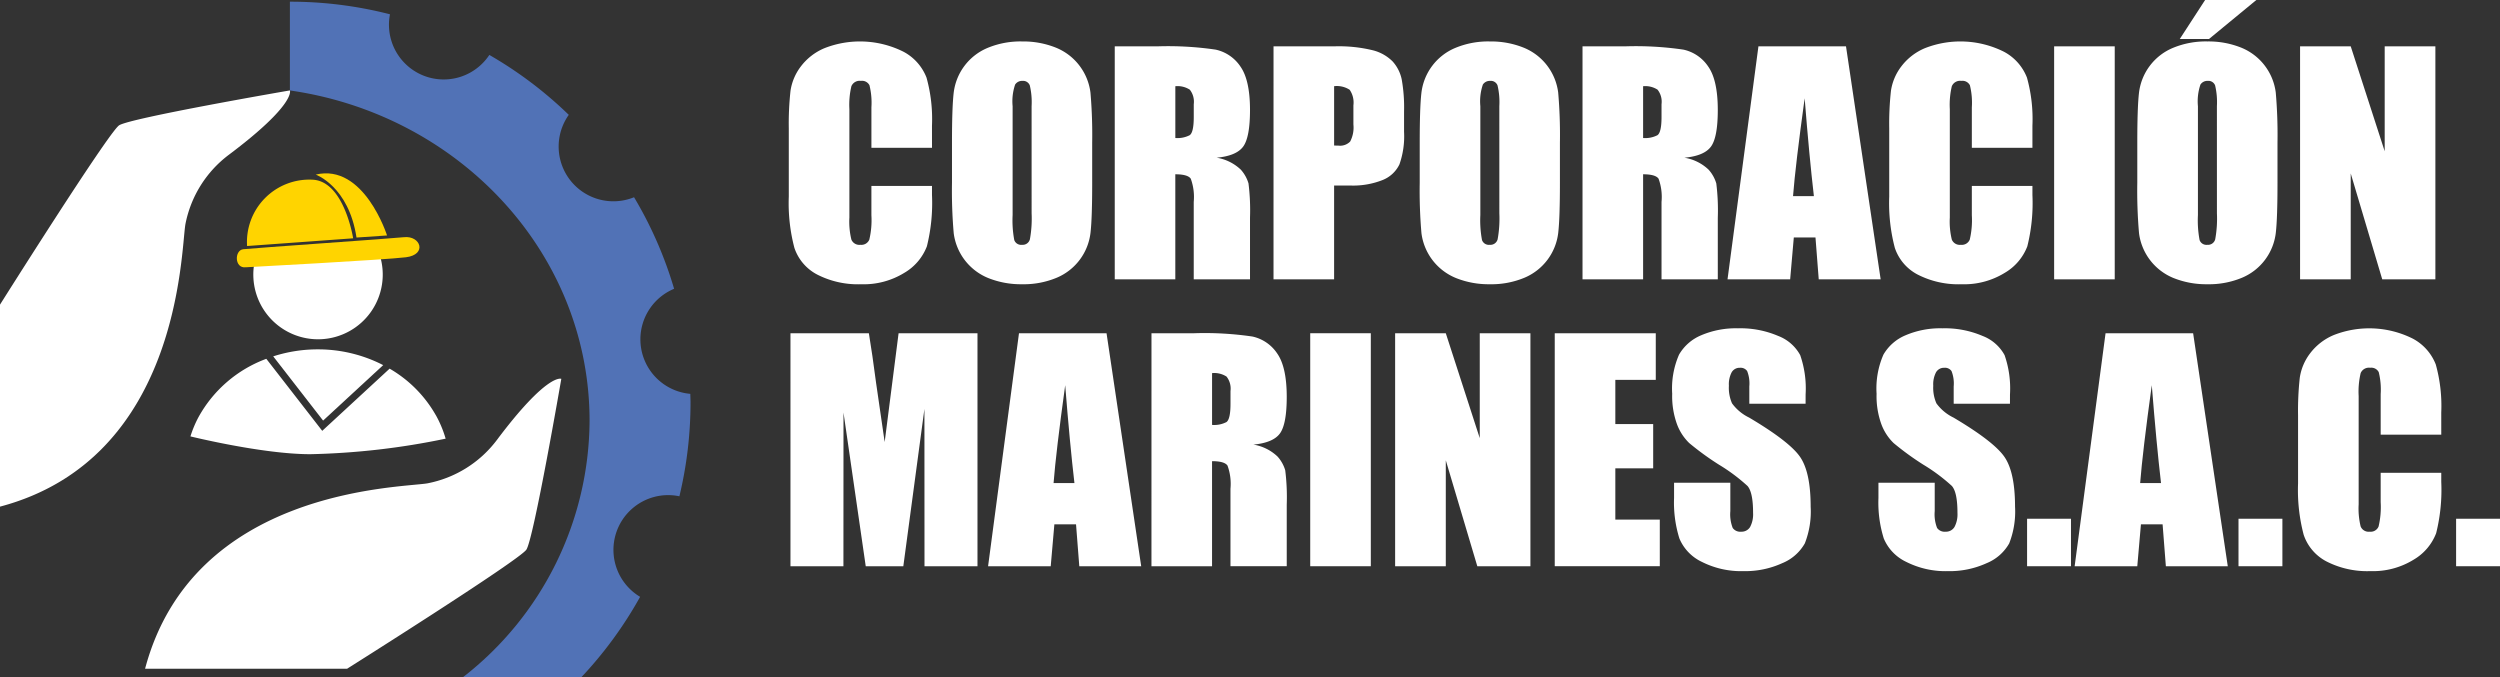 <svg id="logo_white" xmlns="http://www.w3.org/2000/svg" xmlns:xlink="http://www.w3.org/1999/xlink" width="379.142" height="102.67" viewBox="0 0 379.142 102.67">
  <rect x="0" y="0" width="379.142" height="102.67" fill="#333333" stroke="none"/>
  <defs>
    <clipPath id="clip-path">
      <rect id="Rectángulo_313" data-name="Rectángulo 313" width="379.142" height="102.67" fill="none"/>
    </clipPath>
  </defs>
  <g id="Grupo_375" data-name="Grupo 375" clip-path="url(#clip-path)">
    <path id="Trazado_533" data-name="Trazado 533" d="M166.72,51.868a8.3,8.3,0,0,1,5.112-7.666,60.41,60.41,0,0,0-6.074-13.885,8.3,8.3,0,0,1-9.9-12.494,60.943,60.943,0,0,0-12.047-9.087,8.3,8.3,0,0,1-15.07-6.163A60.866,60.866,0,0,0,113.563.661V14.122c25.728,3.684,45.448,24.712,45.448,50.1a49.546,49.546,0,0,1-19.157,38.852l17.944,0a60.949,60.949,0,0,0,8.878-12.155,8.3,8.3,0,0,1,5.958-15.249,60.908,60.908,0,0,0,1.688-14.25c0-.431-.024-.856-.033-1.285a8.3,8.3,0,0,1-7.57-8.267" transform="translate(-69.599 -0.405)" fill="#5172b6"/>
    <path id="Trazado_534" data-name="Trazado 534" d="M0,98.558V67.915S16.421,41.843,18.058,40.727s25.906-5.3,25.906-5.3.994,2.074-9.3,9.793a17.263,17.263,0,0,0-6.55,10.526c-.7,4.21-.8,35.555-28.117,42.806" transform="translate(0 -21.715)" fill="#fff"/>
    <path id="Trazado_535" data-name="Trazado 535" d="M56.815,192.332H87.458s26.072-16.421,27.188-18.058,5.3-25.906,5.3-25.906-2.074-.994-9.793,9.3a17.263,17.263,0,0,1-10.526,6.55c-4.21.7-35.555.8-42.806,28.116" transform="translate(-34.82 -90.913)" fill="#fff"/>
    <path id="Trazado_536" data-name="Trazado 536" d="M118.425,100.045a9.814,9.814,0,1,1-18.993.969Z" transform="translate(-60.82 -61.314)" fill="#fff"/>
    <path id="Trazado_537" data-name="Trazado 537" d="M107.032,137.921l7.563,9.741,9.114-8.413a21.594,21.594,0,0,0-9.932-2.389,21.911,21.911,0,0,0-6.745,1.061" transform="translate(-65.596 -83.877)" fill="#fff"/>
    <path id="Trazado_538" data-name="Trazado 538" d="M111.823,149.12a18.974,18.974,0,0,0-7.013-7.068l-10.218,9.432L86.11,140.56a19.392,19.392,0,0,0-10.315,8.9,16.941,16.941,0,0,0-1.192,2.866s10.926,2.7,18.179,2.7a111.139,111.139,0,0,0,20.524-2.356,16.969,16.969,0,0,0-1.483-3.558" transform="translate(-45.722 -86.144)" fill="#fff"/>
    <path id="Trazado_539" data-name="Trazado 539" d="M118.119,92.886c-1.631.183-22.79,1.645-24.371,1.824-1.352.153-1.352,2.938.38,2.74,0,0,21.164-1.129,24.3-1.521,3.267-.409,2.215-3.325-.307-3.043" transform="translate(-56.859 -56.914)" fill="#ffd400"/>
    <path id="Trazado_540" data-name="Trazado 540" d="M96.783,80.438l16.085-1.17s-1.348-8.655-6.144-8.889a9.463,9.463,0,0,0-9.941,10.058" transform="translate(-59.311 -43.127)" fill="#ffd400"/>
    <path id="Trazado_541" data-name="Trazado 541" d="M129.867,77.641l4.632-.316s-3.491-10.985-10.816-9.23c0,0,5,1.755,6.184,9.547" transform="translate(-75.801 -41.616)" fill="#ffd400"/>
    <path id="Trazado_542" data-name="Trazado 542" d="M330.724,32.366h-9.189V26.224a11.011,11.011,0,0,0-.295-3.344,1.267,1.267,0,0,0-1.3-.665,1.358,1.358,0,0,0-1.441.808,12.278,12.278,0,0,0-.305,3.492V42.93a11.449,11.449,0,0,0,.305,3.361,1.307,1.307,0,0,0,1.375.785,1.291,1.291,0,0,0,1.342-.787,12.838,12.838,0,0,0,.317-3.7V38.15h9.189v1.377a27.151,27.151,0,0,1-.775,7.781,7.943,7.943,0,0,1-3.427,4.022,11.724,11.724,0,0,1-6.537,1.727,13.541,13.541,0,0,1-6.657-1.462,7.107,7.107,0,0,1-3.47-4.048,26.571,26.571,0,0,1-.852-7.781V29.441a45.83,45.83,0,0,1,.262-5.73,8.021,8.021,0,0,1,1.561-3.677,8.7,8.7,0,0,1,3.6-2.783,14.736,14.736,0,0,1,11.994.556,7.531,7.531,0,0,1,3.47,3.912,23.525,23.525,0,0,1,.829,7.29Z" transform="translate(-189.379 -9.95)" fill="#fff"/>
    <path id="Trazado_543" data-name="Trazado 543" d="M394.2,37.67q0,5.324-.251,7.54a8.448,8.448,0,0,1-5.14,6.865,13,13,0,0,1-5.239.982,13.311,13.311,0,0,1-5.1-.927,8.5,8.5,0,0,1-5.271-6.821,74.437,74.437,0,0,1-.262-7.638V31.624q0-5.324.251-7.541a8.446,8.446,0,0,1,5.14-6.864,12.979,12.979,0,0,1,5.238-.983,13.314,13.314,0,0,1,5.1.928,8.491,8.491,0,0,1,5.271,6.82,74.617,74.617,0,0,1,.262,7.639Zm-9.189-11.613a10.968,10.968,0,0,0-.273-3.153,1.087,1.087,0,0,0-1.124-.688,1.254,1.254,0,0,0-1.1.557,7.887,7.887,0,0,0-.382,3.284v16.5a16.23,16.23,0,0,0,.251,3.8,1.1,1.1,0,0,0,1.168.72,1.13,1.13,0,0,0,1.2-.83,17.484,17.484,0,0,0,.262-3.951Z" transform="translate(-228.562 -9.95)" fill="#fff"/>
    <path id="Trazado_544" data-name="Trazado 544" d="M436.7,18.155h6.5a49.727,49.727,0,0,1,8.807.5,6.06,6.06,0,0,1,3.754,2.564q1.451,2.062,1.452,6.58,0,4.125-1.026,5.545t-4.038,1.7a6.908,6.908,0,0,1,3.667,1.811,5.414,5.414,0,0,1,1.168,2.085,32.936,32.936,0,0,1,.229,5.227v9.32h-8.534V41.749a8.114,8.114,0,0,0-.447-3.514q-.448-.675-2.347-.676V53.491H436.7Zm9.189,6.045v7.858a4.051,4.051,0,0,0,2.172-.425q.622-.427.622-2.761V26.929a2.946,2.946,0,0,0-.6-2.2,3.414,3.414,0,0,0-2.194-.525" transform="translate(-267.641 -11.127)" fill="#fff"/>
    <path id="Trazado_545" data-name="Trazado 545" d="M498.892,18.155h9.254a21.7,21.7,0,0,1,5.773.589,6.456,6.456,0,0,1,3.034,1.7,5.844,5.844,0,0,1,1.375,2.7,24.135,24.135,0,0,1,.36,4.9v3.078a12.809,12.809,0,0,1-.7,4.933,4.777,4.777,0,0,1-2.564,2.379,12.127,12.127,0,0,1-4.878.83h-2.467V53.491h-9.189Zm9.189,6.045v8.992c.262.015.487.021.677.021a2.126,2.126,0,0,0,1.757-.621,4.578,4.578,0,0,0,.491-2.586V27.1a3.4,3.4,0,0,0-.567-2.356,3.561,3.561,0,0,0-2.358-.546" transform="translate(-305.753 -11.127)" fill="#fff"/>
    <path id="Trazado_546" data-name="Trazado 546" d="M577.431,37.67q0,5.324-.251,7.54a8.448,8.448,0,0,1-5.14,6.865,13,13,0,0,1-5.239.982,13.311,13.311,0,0,1-5.1-.927,8.5,8.5,0,0,1-5.271-6.821,74.46,74.46,0,0,1-.262-7.638V31.624q0-5.324.251-7.541a8.445,8.445,0,0,1,5.14-6.864,12.979,12.979,0,0,1,5.238-.983,13.314,13.314,0,0,1,5.1.928,8.49,8.49,0,0,1,5.271,6.82,74.6,74.6,0,0,1,.262,7.639Zm-9.189-11.613a10.968,10.968,0,0,0-.273-3.153,1.087,1.087,0,0,0-1.124-.688,1.254,1.254,0,0,0-1.1.557,7.886,7.886,0,0,0-.382,3.284v16.5a16.228,16.228,0,0,0,.251,3.8,1.1,1.1,0,0,0,1.168.72,1.13,1.13,0,0,0,1.2-.83,17.479,17.479,0,0,0,.262-3.951Z" transform="translate(-340.858 -9.95)" fill="#fff"/>
    <path id="Trazado_547" data-name="Trazado 547" d="M619.936,18.155h6.5a49.727,49.727,0,0,1,8.807.5A6.06,6.06,0,0,1,639,21.221q1.451,2.062,1.452,6.58,0,4.125-1.025,5.545t-4.038,1.7a6.907,6.907,0,0,1,3.667,1.811,5.413,5.413,0,0,1,1.168,2.085,32.953,32.953,0,0,1,.229,5.227v9.32h-8.534V41.749a8.113,8.113,0,0,0-.447-3.514q-.448-.675-2.347-.676V53.491h-9.189Zm9.189,6.045v7.858a4.051,4.051,0,0,0,2.172-.425q.622-.427.622-2.761V26.929a2.946,2.946,0,0,0-.6-2.2,3.413,3.413,0,0,0-2.194-.525" transform="translate(-379.937 -11.127)" fill="#fff"/>
    <path id="Trazado_548" data-name="Trazado 548" d="M694.708,18.155l5.255,35.336h-9.391l-.493-6.351h-3.287l-.553,6.351h-9.5l4.688-35.336Zm-4.87,22.721q-.7-6-1.4-14.843-1.4,10.15-1.763,14.843Z" transform="translate(-414.749 -11.127)" fill="#fff"/>
    <path id="Trazado_549" data-name="Trazado 549" d="M761.8,32.366h-9.189V26.224a11.015,11.015,0,0,0-.295-3.344,1.267,1.267,0,0,0-1.3-.665,1.358,1.358,0,0,0-1.44.808,12.278,12.278,0,0,0-.305,3.492V42.93a11.449,11.449,0,0,0,.305,3.361,1.307,1.307,0,0,0,1.375.785,1.291,1.291,0,0,0,1.342-.787,12.838,12.838,0,0,0,.317-3.7V38.15H761.8v1.377a27.155,27.155,0,0,1-.775,7.781,7.943,7.943,0,0,1-3.427,4.022,11.724,11.724,0,0,1-6.537,1.727,13.541,13.541,0,0,1-6.657-1.462,7.107,7.107,0,0,1-3.47-4.048,26.573,26.573,0,0,1-.852-7.781V29.441a45.828,45.828,0,0,1,.263-5.73,8.02,8.02,0,0,1,1.561-3.677,8.7,8.7,0,0,1,3.6-2.783,14.736,14.736,0,0,1,11.994.556,7.529,7.529,0,0,1,3.47,3.912,23.522,23.522,0,0,1,.829,7.29Z" transform="translate(-453.568 -9.95)" fill="#fff"/>
    <rect id="Rectángulo_308" data-name="Rectángulo 308" width="9.189" height="35.336" transform="translate(311.524 7.028)" fill="#fff"/>
    <path id="Trazado_550" data-name="Trazado 550" d="M858.534,27.72q0,5.324-.251,7.54a8.447,8.447,0,0,1-5.14,6.865,13,13,0,0,1-5.239.982,13.311,13.311,0,0,1-5.1-.927,8.5,8.5,0,0,1-5.271-6.821,74.437,74.437,0,0,1-.262-7.638V21.673q0-5.324.251-7.541a8.445,8.445,0,0,1,5.14-6.864,12.978,12.978,0,0,1,5.238-.983,13.314,13.314,0,0,1,5.1.928,8.491,8.491,0,0,1,5.271,6.82,74.617,74.617,0,0,1,.262,7.639ZM855.326,0l-7.181,5.915h-4.431L847.555,0Zm-5.981,16.107a10.972,10.972,0,0,0-.272-3.153,1.087,1.087,0,0,0-1.124-.688,1.254,1.254,0,0,0-1.1.557,7.886,7.886,0,0,0-.382,3.284v16.5a16.233,16.233,0,0,0,.251,3.8,1.1,1.1,0,0,0,1.168.72,1.13,1.13,0,0,0,1.2-.83,17.481,17.481,0,0,0,.262-3.951Z" transform="translate(-513.136)" fill="#fff"/>
    <path id="Trazado_551" data-name="Trazado 551" d="M921.558,18.154V53.491H913.5l-4.78-16.064V53.491h-7.683V18.154h7.683l5.151,15.911V18.154Z" transform="translate(-552.216 -11.126)" fill="#fff"/>
    <path id="Trazado_552" data-name="Trazado 552" d="M338.036,130.54v35.336H330l-.011-23.856-3.2,23.856h-5.7l-3.372-23.311-.011,23.311h-8.032V130.54h11.89q.528,3.187,1.091,7.512l1.305,8.989,2.111-16.5Z" transform="translate(-189.794 -80.003)" fill="#fff"/>
    <path id="Trazado_553" data-name="Trazado 553" d="M405.033,130.54l5.255,35.336H400.9l-.494-6.351h-3.286l-.553,6.351h-9.5l4.687-35.336Zm-4.87,22.721q-.7-6-1.4-14.843-1.4,10.15-1.763,14.843Z" transform="translate(-237.218 -80.003)" fill="#fff"/>
    <path id="Trazado_554" data-name="Trazado 554" d="M451.082,130.54h6.5a49.727,49.727,0,0,1,8.807.5,6.06,6.06,0,0,1,3.754,2.564q1.451,2.062,1.452,6.58,0,4.125-1.026,5.545t-4.038,1.7a6.907,6.907,0,0,1,3.667,1.811,5.413,5.413,0,0,1,1.168,2.085,32.941,32.941,0,0,1,.229,5.227v9.32h-8.534V154.134a8.113,8.113,0,0,0-.447-3.514q-.448-.675-2.347-.676v15.933h-9.189Zm9.189,6.045v7.858a4.051,4.051,0,0,0,2.172-.425q.622-.427.622-2.761v-1.942a2.946,2.946,0,0,0-.6-2.2,3.413,3.413,0,0,0-2.194-.525" transform="translate(-276.452 -80.003)" fill="#fff"/>
    <rect id="Rectángulo_309" data-name="Rectángulo 309" width="9.189" height="35.336" transform="translate(198.704 50.537)" fill="#fff"/>
    <path id="Trazado_555" data-name="Trazado 555" d="M567.048,130.54v35.336h-8.054l-4.78-16.064v16.064h-7.683V130.54h7.683l5.151,15.911V130.54Z" transform="translate(-334.95 -80.003)" fill="#fff"/>
    <path id="Trazado_556" data-name="Trazado 556" d="M609.056,130.54h15.322v7.071h-6.133v6.7h5.74v6.722h-5.74v7.77h6.744v7.071H609.056Z" transform="translate(-373.269 -80.003)" fill="#fff"/>
    <path id="Trazado_557" data-name="Trazado 557" d="M675.293,140.058h-8.534v-2.619a5.132,5.132,0,0,0-.327-2.335,1.2,1.2,0,0,0-1.091-.5,1.388,1.388,0,0,0-1.255.678,3.925,3.925,0,0,0-.425,2.052,5.819,5.819,0,0,0,.478,2.665,6.938,6.938,0,0,0,2.6,2.161q6.136,3.641,7.729,5.977t1.594,7.529a13.209,13.209,0,0,1-.884,5.566,6.928,6.928,0,0,1-3.416,3,13.523,13.523,0,0,1-5.893,1.211,13.187,13.187,0,0,1-6.3-1.4,6.855,6.855,0,0,1-3.416-3.558,18.235,18.235,0,0,1-.807-6.133V152.04h8.534v4.3a5.662,5.662,0,0,0,.36,2.554,1.391,1.391,0,0,0,1.277.568,1.5,1.5,0,0,0,1.364-.72,4.113,4.113,0,0,0,.448-2.139q0-3.12-.851-4.081a27.172,27.172,0,0,0-4.3-3.209,42.154,42.154,0,0,1-4.54-3.3,7.72,7.72,0,0,1-1.844-2.838,12.488,12.488,0,0,1-.731-4.627,12.833,12.833,0,0,1,1.037-5.936,6.973,6.973,0,0,1,3.35-2.935,13.357,13.357,0,0,1,5.588-1.06,14.569,14.569,0,0,1,6.1,1.157,6.392,6.392,0,0,1,3.34,2.914,15.434,15.434,0,0,1,.818,5.969Z" transform="translate(-401.463 -78.827)" fill="#fff"/>
    <path id="Trazado_558" data-name="Trazado 558" d="M755.352,140.058h-8.534v-2.619a5.129,5.129,0,0,0-.328-2.335,1.2,1.2,0,0,0-1.091-.5,1.388,1.388,0,0,0-1.255.678,3.925,3.925,0,0,0-.425,2.052A5.818,5.818,0,0,0,744.2,140a6.939,6.939,0,0,0,2.6,2.161q6.136,3.641,7.729,5.977t1.594,7.529a13.211,13.211,0,0,1-.884,5.566,6.925,6.925,0,0,1-3.416,3,13.523,13.523,0,0,1-5.893,1.211,13.187,13.187,0,0,1-6.3-1.4,6.855,6.855,0,0,1-3.416-3.558,18.235,18.235,0,0,1-.807-6.133V152.04h8.534v4.3a5.663,5.663,0,0,0,.36,2.554,1.391,1.391,0,0,0,1.277.568,1.5,1.5,0,0,0,1.364-.72,4.112,4.112,0,0,0,.448-2.139q0-3.12-.851-4.081a27.183,27.183,0,0,0-4.3-3.209,42.164,42.164,0,0,1-4.54-3.3,7.719,7.719,0,0,1-1.844-2.838,12.487,12.487,0,0,1-.731-4.627,12.833,12.833,0,0,1,1.037-5.936,6.973,6.973,0,0,1,3.35-2.935,13.357,13.357,0,0,1,5.588-1.06,14.571,14.571,0,0,1,6.1,1.157,6.392,6.392,0,0,1,3.339,2.914,15.432,15.432,0,0,1,.818,5.969Z" transform="translate(-450.528 -78.827)" fill="#fff"/>
    <rect id="Rectángulo_310" data-name="Rectángulo 310" width="6.657" height="7.202" transform="translate(307.421 78.671)" fill="#fff"/>
    <path id="Trazado_559" data-name="Trazado 559" d="M830.693,130.54l5.255,35.336h-9.391l-.494-6.351h-3.286l-.553,6.351h-9.5l4.687-35.336Zm-4.87,22.721q-.7-6-1.4-14.843-1.4,10.15-1.763,14.843Z" transform="translate(-498.09 -80.003)" fill="#fff"/>
    <rect id="Rectángulo_311" data-name="Rectángulo 311" width="6.657" height="7.202" transform="translate(339.484 78.671)" fill="#fff"/>
    <path id="Trazado_560" data-name="Trazado 560" d="M921.968,144.751h-9.189v-6.141a11.013,11.013,0,0,0-.295-3.344,1.267,1.267,0,0,0-1.3-.665,1.358,1.358,0,0,0-1.441.808,12.279,12.279,0,0,0-.305,3.492v16.414a11.45,11.45,0,0,0,.305,3.361,1.307,1.307,0,0,0,1.375.785,1.291,1.291,0,0,0,1.342-.787,12.836,12.836,0,0,0,.317-3.7v-4.441h9.189v1.377a27.15,27.15,0,0,1-.775,7.781,7.942,7.942,0,0,1-3.427,4.022,11.723,11.723,0,0,1-6.537,1.727,13.541,13.541,0,0,1-6.657-1.462,7.107,7.107,0,0,1-3.47-4.048,26.573,26.573,0,0,1-.852-7.781V141.826a45.828,45.828,0,0,1,.263-5.73,8.02,8.02,0,0,1,1.561-3.677,8.7,8.7,0,0,1,3.6-2.783,14.736,14.736,0,0,1,11.994.556,7.529,7.529,0,0,1,3.47,3.912,23.524,23.524,0,0,1,.829,7.29Z" transform="translate(-551.732 -78.827)" fill="#fff"/>
    <rect id="Rectángulo_312" data-name="Rectángulo 312" width="6.657" height="7.202" transform="translate(372.485 78.671)" fill="#fff"/>
  </g>
</svg>
